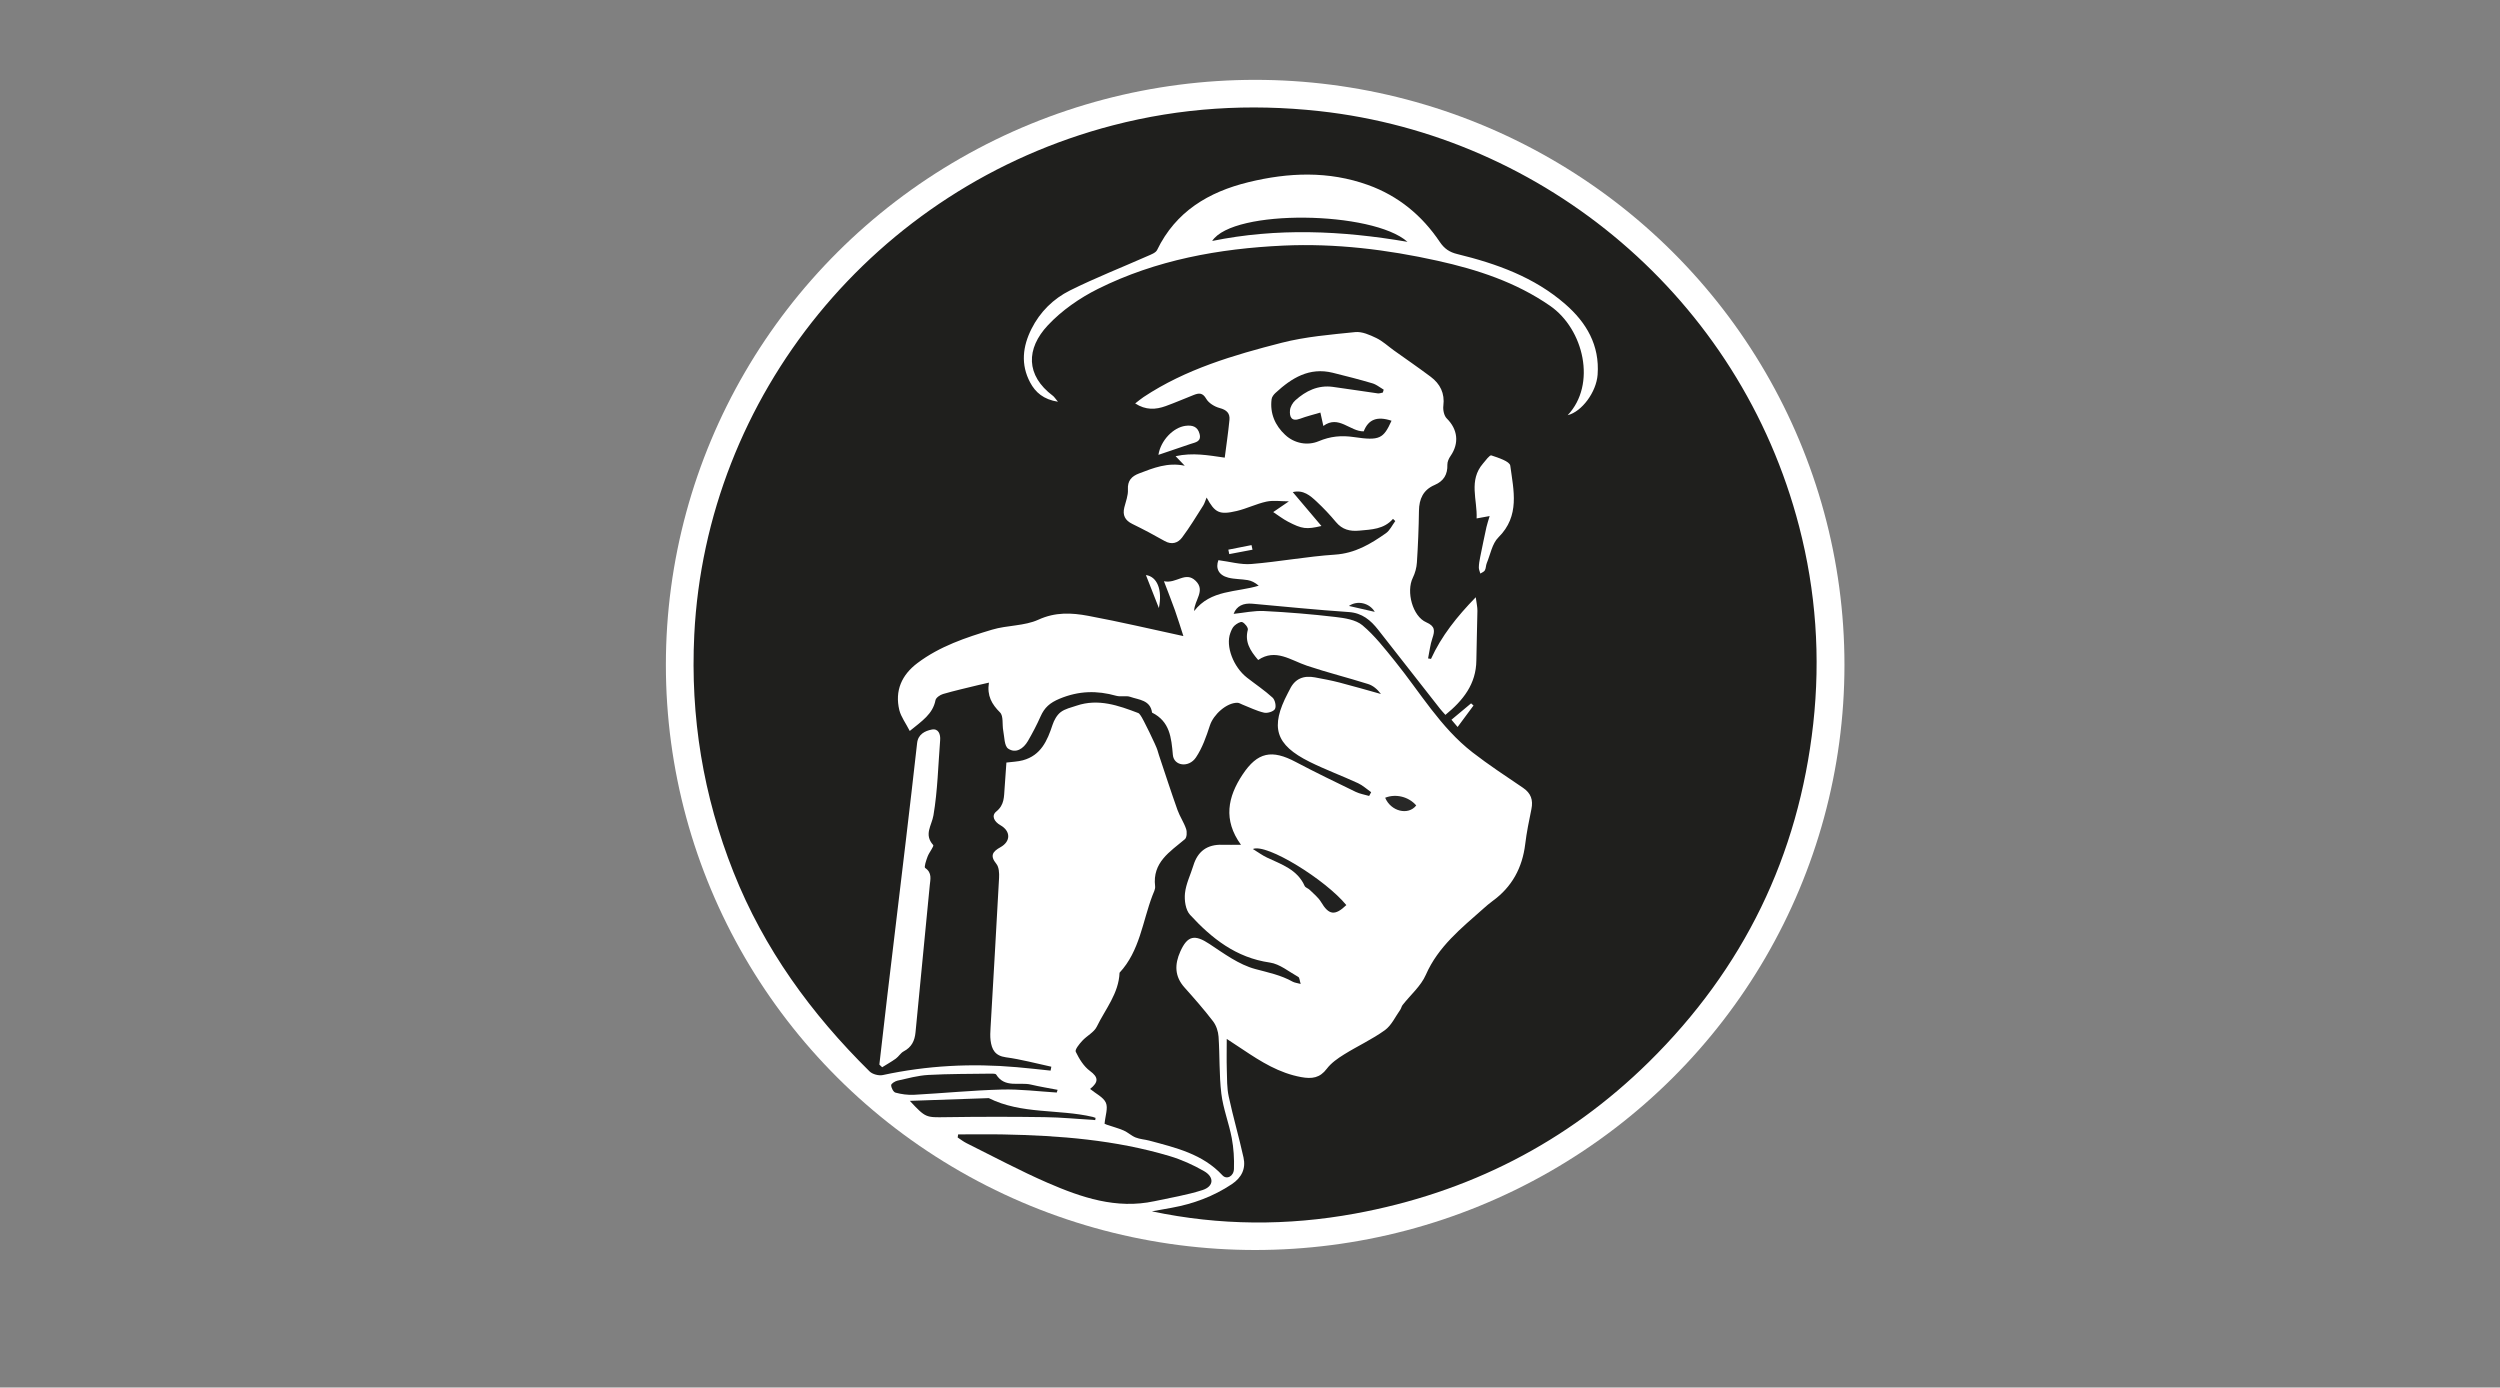 <?xml version="1.0" encoding="utf-8"?>
<!-- Generator: Adobe Illustrator 16.0.0, SVG Export Plug-In . SVG Version: 6.00 Build 0)  -->
<!DOCTYPE svg PUBLIC "-//W3C//DTD SVG 1.1//EN" "http://www.w3.org/Graphics/SVG/1.1/DTD/svg11.dtd">
<svg version="1.1" id="Layer_1" xmlns="http://www.w3.org/2000/svg" xmlns:xlink="http://www.w3.org/1999/xlink" x="0px" y="0px"
	 width="300px" height="166.5px" viewBox="0 0 300 166.5" enable-background="new 0 0 300 166.5" xml:space="preserve">
<rect x="0" y="0" width="300" height="166.5" fill="#808080" stroke="none"/>
<ellipse fill="#FFFFFF" cx="150.62" cy="79.791" rx="70.715" ry="70.209"/>
<path fill="#1F1F1D" d="M147.4,65.959c0.037,0.179,0.074,0.358,0.11,0.534c0.929-0.176,1.862-0.353,2.791-0.529
	c-0.041-0.182-0.081-0.368-0.119-0.552C149.256,65.594,148.326,65.777,147.4,65.959 M176.822,84.662
	c-0.098-0.087-0.194-0.174-0.291-0.259c-0.771,0.643-1.54,1.285-2.356,1.966c0.277,0.329,0.487,0.576,0.738,0.871
	C175.578,86.338,176.197,85.5,176.822,84.662 M139.065,72.967c0.455-2.247-0.24-3.788-1.555-3.959
	C137.995,70.24,138.472,71.453,139.065,72.967 M139.01,54.583c1.356-0.463,2.597-0.894,3.841-1.305
	c0.606-0.202,1.342-0.273,1.097-1.213c-0.231-0.883-0.866-1.073-1.691-0.965C140.794,51.293,139.284,52.848,139.01,54.583
	 M178.758,61.927c-0.167,0.574-0.299,0.944-0.385,1.325c-0.262,1.198-0.51,2.403-0.752,3.608c-0.08,0.4-0.153,0.811-0.161,1.22
	c-0.008,0.248,0.113,0.496,0.179,0.747c0.188-0.128,0.451-0.212,0.543-0.386c0.142-0.254,0.115-0.59,0.229-0.863
	c0.438-1.05,0.644-2.349,1.399-3.094c2.608-2.581,1.819-5.646,1.422-8.605c-0.072-0.521-1.439-0.951-2.274-1.232
	c-0.199-0.069-0.683,0.608-0.999,0.976c-1.753,2.034-0.665,4.359-0.766,6.588C177.697,62.121,178.102,62.047,178.758,61.927
	 M105.523,127.75c0.11,0.107,0.224,0.215,0.336,0.32c0.548-0.342,1.116-0.659,1.64-1.036c0.345-0.251,0.579-0.679,0.946-0.873
	c0.948-0.498,1.321-1.261,1.417-2.288c0.555-5.87,1.15-11.739,1.707-17.617c0.069-0.729,0.311-1.521-0.552-2.103
	c-0.15-0.103,0.128-0.924,0.299-1.381c0.184-0.491,0.792-1.228,0.664-1.371c-1.136-1.268-0.174-2.328,0.034-3.567
	c0.502-2.964,0.565-5.998,0.802-9.005c0.061-0.745-0.213-1.442-1.018-1.279c-0.794,0.159-1.629,0.556-1.745,1.618
	c-0.436,3.892-0.888,7.782-1.349,11.673c-0.739,6.243-1.494,12.482-2.236,18.722C106.146,122.29,105.836,125.02,105.523,127.75
	 M188.122,49.822c1.692-0.414,3.438-2.763,3.592-4.861c0.257-3.523-1.33-6.25-3.896-8.477c-3.715-3.232-8.23-4.843-12.938-5.995
	c-0.938-0.226-1.562-0.646-2.114-1.471c-2.125-3.161-4.965-5.514-8.6-6.821c-4.741-1.705-9.559-1.509-14.358-0.334
	c-4.782,1.171-8.725,3.521-10.956,8.137c-0.166,0.338-0.714,0.537-1.123,0.716c-3.11,1.378-6.291,2.622-9.332,4.138
	c-1.991,0.992-3.592,2.567-4.615,4.602c-1.065,2.115-1.315,4.285-0.166,6.438c0.637,1.194,1.604,2.041,3.338,2.314
	c-0.339-0.405-0.447-0.591-0.604-0.709c-3.281-2.462-3.233-5.662-0.605-8.466c1.668-1.781,3.823-3.278,6.027-4.375
	c6.967-3.466,14.512-4.83,22.236-5.187c6.232-0.284,12.406,0.47,18.486,1.817c4.792,1.064,9.408,2.567,13.52,5.414
	C190.07,39.518,191.602,46.141,188.122,49.822 M109.17,87.717c1.486-1.208,2.765-2.037,3.088-3.691
	c0.058-0.303,0.549-0.64,0.905-0.745c1.392-0.405,2.81-0.722,4.218-1.069c0.355-0.089,0.718-0.166,1.289-0.296
	c-0.247,1.578,0.347,2.593,1.334,3.577c0.432,0.429,0.24,1.453,0.386,2.194c0.146,0.75,0.121,1.833,0.595,2.15
	c0.918,0.618,1.833,0,2.363-0.913c0.554-0.956,1.07-1.94,1.52-2.953c0.469-1.058,1.097-1.631,2.29-2.128
	c2.314-0.959,4.48-0.997,6.797-0.347c0.529,0.149,1.168-0.052,1.679,0.126c1.039,0.365,2.404,0.373,2.614,1.892
	c2.139,1.067,2.312,2.994,2.495,5.073c0.116,1.335,1.913,1.578,2.765,0.312c0.775-1.149,1.249-2.528,1.684-3.859
	c0.431-1.302,1.997-2.722,3.301-2.708c0.195,0.003,0.395,0.138,0.59,0.214c0.867,0.336,1.709,0.77,2.604,0.973
	c0.401,0.094,1.146-0.135,1.308-0.44c0.178-0.329,0.009-1.092-0.285-1.363c-0.956-0.874-2.043-1.597-3.066-2.396
	c-1.649-1.284-2.589-3.786-2.007-5.349c0.116-0.318,0.256-0.673,0.494-0.887c0.256-0.236,0.729-0.522,0.948-0.428
	c0.312,0.137,0.724,0.668,0.66,0.918c-0.382,1.431,0.258,2.483,1.242,3.625c2.086-1.414,3.898,0.031,5.863,0.689
	c2.415,0.811,4.896,1.428,7.326,2.194c0.594,0.186,1.104,0.615,1.543,1.197c-1.667-0.463-3.322-0.948-4.997-1.381
	c-0.964-0.25-1.946-0.429-2.927-0.614c-1.352-0.254-2.396,0.148-3.01,1.435c-0.076,0.155-0.162,0.304-0.24,0.458
	c-2.141,4.087-1.508,6.188,2.613,8.242c1.895,0.94,3.89,1.676,5.812,2.562c0.571,0.264,1.05,0.716,1.575,1.083
	c-0.081,0.152-0.161,0.301-0.242,0.45c-0.533-0.16-1.105-0.248-1.604-0.487c-2.408-1.17-4.826-2.331-7.192-3.585
	c-2.876-1.529-4.597-1.208-6.398,1.512c-1.758,2.652-2.362,5.425-0.187,8.419c-0.884,0-1.565,0.018-2.244-0.002
	c-1.808-0.055-2.95,0.781-3.471,2.496c-0.339,1.108-0.886,2.189-1.004,3.316c-0.09,0.85,0.068,2.006,0.604,2.588
	c2.597,2.826,5.52,5.151,9.573,5.733c1.203,0.172,2.306,1.108,3.427,1.731c0.148,0.088,0.151,0.428,0.28,0.837
	c-0.444-0.121-0.735-0.146-0.967-0.274c-1.405-0.792-2.935-1.099-4.476-1.514c-1.973-0.53-3.76-1.855-5.511-3.014
	c-1.763-1.164-2.629-1.01-3.491,0.912c-0.689,1.541-0.697,2.975,0.502,4.313c1.18,1.319,2.354,2.657,3.43,4.062
	c0.381,0.498,0.615,1.209,0.658,1.842c0.155,2.275,0.062,4.578,0.334,6.838c0.218,1.796,0.91,3.531,1.249,5.322
	c0.229,1.213,0.306,2.476,0.265,3.707c-0.028,0.904-0.877,1.318-1.381,0.771c-2.369-2.562-5.595-3.309-8.773-4.163
	c-0.544-0.146-1.128-0.169-1.644-0.377c-0.507-0.199-0.929-0.619-1.434-0.84c-0.656-0.285-1.361-0.46-2.042-0.7
	c-0.2-0.068-0.378-0.188-0.252-0.123c0.089-0.965,0.436-1.874,0.155-2.51c-0.292-0.662-1.186-1.071-1.892-1.653
	c1.04-0.835,1.01-1.403-0.019-2.162c-0.745-0.547-1.291-1.446-1.702-2.297c-0.124-0.264,0.425-0.929,0.775-1.312
	c0.548-0.604,1.411-1.014,1.745-1.696c1.023-2.104,2.639-3.987,2.735-6.479c2.432-2.621,2.752-6.131,3.95-9.273
	c0.139-0.358,0.359-0.755,0.317-1.105c-0.344-2.865,1.773-4.13,3.573-5.647c0.239-0.2,0.273-0.86,0.149-1.224
	c-0.263-0.789-0.758-1.5-1.037-2.283c-0.775-2.181-1.489-4.383-2.223-6.578c-0.069-0.205-0.135-0.411-0.188-0.618
	c-0.097-0.405-1.773-3.868-2.027-4.16c-0.082-0.097-0.156-0.231-0.264-0.273c-2.396-0.916-4.809-1.771-7.419-0.885
	c-0.652,0.22-1.373,0.375-1.895,0.774c-0.455,0.35-0.794,0.965-0.979,1.528c-0.626,1.899-1.387,3.658-3.557,4.249
	c-0.618,0.168-1.28,0.182-1.978,0.272c-0.071,1.049-0.135,2.068-0.217,3.088c-0.081,1.007-0.007,1.988-0.991,2.783
	c-0.629,0.506-0.264,1.224,0.491,1.65c1.252,0.712,1.25,1.949-0.005,2.644c-0.921,0.51-1.289,1.007-0.486,1.988
	c0.323,0.396,0.358,1.122,0.328,1.687c-0.32,5.985-0.678,11.974-1.02,17.956c-0.03,0.518-0.063,1.039,0.002,1.553
	c0.139,1.069,0.519,1.838,1.831,2.02c1.839,0.247,3.643,0.74,5.459,1.131c-0.03,0.154-0.061,0.311-0.09,0.468
	c-1.354-0.14-2.706-0.296-4.062-0.413c-5.404-0.476-10.758-0.203-16.069,0.946c-0.482,0.104-1.237-0.092-1.582-0.431
	c-7.011-6.918-12.691-14.73-16.336-23.92c-3.639-9.167-5.194-18.634-4.707-28.494c1.42-28.576,21.569-53.663,50.237-61.122
	c8.127-2.115,16.381-2.627,24.771-1.707c26.996,2.964,50.468,22.44,57.576,49.848c2.016,7.773,2.576,15.674,1.69,23.683
	c-1.763,15.848-8.364,29.382-19.731,40.582c-9.821,9.67-21.66,15.697-35.27,18.189c-8.094,1.48-16.215,1.448-24.36-0.273
	c0.799-0.145,1.596-0.289,2.396-0.432c2.586-0.469,4.996-1.365,7.193-2.826c1.19-0.793,1.705-1.867,1.406-3.205
	c-0.54-2.449-1.248-4.865-1.774-7.316c-0.226-1.039-0.197-2.143-0.229-3.217c-0.036-1.161-0.008-2.319-0.008-3.697
	c0.716,0.475,1.34,0.88,1.958,1.292c2.16,1.446,4.337,2.812,6.984,3.293c1.296,0.233,2.229,0.106,3.066-1.004
	c0.526-0.695,1.312-1.244,2.066-1.713c1.611-1.005,3.367-1.808,4.898-2.913c0.801-0.576,1.26-1.623,1.857-2.465
	c0.116-0.163,0.145-0.396,0.27-0.553c0.942-1.205,2.201-2.273,2.793-3.629c1.486-3.391,4.246-5.582,6.886-7.926
	c0.356-0.316,0.717-0.631,1.102-0.913c2.353-1.699,3.593-4.004,3.938-6.851c0.169-1.407,0.455-2.801,0.742-4.191
	c0.227-1.097-0.051-1.914-1.012-2.562c-2.041-1.384-4.107-2.741-6.055-4.249c-3.857-2.994-6.29-7.209-9.3-10.931
	c-1.224-1.512-2.435-3.08-3.906-4.317c-0.803-0.673-2.133-0.87-3.256-1.001c-2.838-0.332-5.69-0.568-8.548-0.711
	c-1.204-0.061-2.424,0.215-3.657,0.339c0.363-0.958,1.16-1.315,2.267-1.216c3.843,0.347,7.689,0.738,11.541,0.998
	c1.617,0.108,2.637,0.981,3.534,2.123c2.487,3.157,4.954,6.327,7.435,9.49c0.179,0.229,0.384,0.438,0.637,0.728
	c2.138-1.749,3.686-3.698,3.715-6.535c0.021-1.985,0.1-3.967,0.127-5.953c0.006-0.449-0.104-0.901-0.199-1.629
	c-2.283,2.347-4.119,4.66-5.371,7.4c-0.119-0.02-0.232-0.039-0.351-0.058c0.167-0.811,0.253-1.646,0.519-2.423
	c0.301-0.894,0.344-1.443-0.734-1.912c-1.656-0.719-2.428-3.691-1.618-5.338c0.276-0.562,0.455-1.216,0.492-1.839
	c0.135-2.061,0.219-4.133,0.247-6.197c0.02-1.431,0.51-2.518,1.878-3.102c1.088-0.467,1.571-1.26,1.532-2.441
	c-0.008-0.347,0.174-0.747,0.385-1.047c1.062-1.536,0.854-3.204-0.455-4.494c-0.331-0.329-0.475-1.031-0.412-1.528
	c0.188-1.497-0.377-2.62-1.525-3.483c-1.451-1.086-2.947-2.115-4.425-3.17c-0.696-0.502-1.341-1.11-2.104-1.478
	c-0.782-0.374-1.705-0.79-2.518-0.708c-2.962,0.303-5.97,0.549-8.837,1.284c-5.775,1.481-11.516,3.16-16.564,6.51
	c-0.311,0.206-0.595,0.453-1.007,0.766c1.272,0.828,2.465,0.752,3.662,0.32c1.136-0.411,2.247-0.896,3.372-1.338
	c0.613-0.24,1.059-0.287,1.489,0.46c0.297,0.518,1.008,0.952,1.618,1.112c0.836,0.221,1.249,0.631,1.171,1.423
	c-0.148,1.532-0.377,3.055-0.566,4.529c-2.014-0.287-3.83-0.629-5.898-0.176c0.545,0.568,0.821,0.857,1.1,1.147
	c-2.049-0.435-3.764,0.268-5.48,0.923c-0.892,0.339-1.402,0.863-1.341,1.938c0.042,0.7-0.255,1.426-0.429,2.131
	c-0.234,0.938,0.074,1.56,0.962,1.994c1.312,0.64,2.608,1.326,3.878,2.049c0.853,0.482,1.591,0.237,2.082-0.412
	c0.923-1.229,1.715-2.553,2.545-3.852c0.159-0.253,0.24-0.556,0.405-0.956c1.003,1.842,1.535,2.105,3.623,1.613
	c1.21-0.287,2.35-0.86,3.561-1.123c0.83-0.176,1.726-0.032,2.692-0.032c-0.745,0.51-1.313,0.898-1.882,1.287
	c0.587,0.387,1.143,0.821,1.762,1.145c1.698,0.887,2.204,0.952,4.024,0.526c-1.212-1.428-2.312-2.731-3.44-4.067
	c1.266-0.309,2.094,0.422,2.869,1.144c0.821,0.765,1.598,1.591,2.314,2.452c0.75,0.899,1.664,1.133,2.781,1.028
	c1.469-0.139,2.961-0.152,4.062-1.412c0.089,0.089,0.185,0.176,0.274,0.263c-0.369,0.493-0.646,1.119-1.123,1.458
	c-1.838,1.293-3.707,2.412-6.116,2.57c-3.354,0.221-6.683,0.852-10.035,1.125c-1.277,0.104-2.598-0.29-3.953-0.46
	c-0.355,0.961,0.008,1.797,1.194,2.1c0.75,0.19,1.552,0.16,2.322,0.292c0.439,0.076,0.859,0.273,1.325,0.67
	c-2.671,0.819-5.759,0.455-7.752,3.044c0.014-1.312,1.395-2.438,0.19-3.62c-1.232-1.21-2.296,0.364-3.812,0.042
	c0.521,1.372,0.942,2.423,1.321,3.492c0.377,1.067,0.708,2.154,1.011,3.088c-3.757-0.811-7.574-1.712-11.428-2.431
	c-1.982-0.37-3.934-0.468-5.967,0.463c-1.681,0.769-3.752,0.653-5.566,1.2c-3.142,0.942-6.275,1.99-8.943,4
	c-1.906,1.431-2.743,3.328-2.181,5.661C108.13,86.038,108.69,86.774,109.17,87.717"/>
<path fill="#1F1F1D" d="M114.975,136.128c1.812,0,3.625-0.032,5.438,0.005c6.741,0.131,13.441,0.657,19.939,2.596
	c1.434,0.426,2.836,1.062,4.136,1.809c1.244,0.714,1.174,1.824-0.174,2.265c-1.878,0.608-3.854,0.923-5.792,1.343
	c-4.565,0.98-8.748-0.447-12.81-2.209c-3.314-1.442-6.503-3.154-9.744-4.764c-0.369-0.186-0.7-0.449-1.047-0.676
	C114.94,136.371,114.956,136.25,114.975,136.128"/>
<path fill="#1F1F1D" d="M158.448,49.507c0.146,0.655,0.227,1.023,0.354,1.607c1.847-1.354,3.187,0.673,4.845,0.65
	c0.562-1.455,1.629-1.844,3.336-1.276c-0.969,2.145-1.418,2.421-4.496,1.963c-1.516-0.223-2.818-0.107-4.262,0.5
	c-1.311,0.545-2.879,0.279-3.998-0.761c-1.215-1.128-1.852-2.586-1.636-4.288c0.032-0.268,0.255-0.557,0.468-0.752
	c1.936-1.789,4.057-3.112,6.875-2.418c1.598,0.395,3.187,0.802,4.762,1.268c0.479,0.143,0.9,0.502,1.349,0.761
	c-0.038,0.116-0.071,0.231-0.106,0.347c-0.205,0.037-0.418,0.124-0.61,0.097c-1.8-0.249-3.597-0.539-5.396-0.781
	c-1.771-0.237-3.229,0.48-4.49,1.61c-0.328,0.292-0.609,0.784-0.646,1.205c-0.067,0.778,0.172,1.395,1.224,1.004
	C156.77,49.961,157.559,49.771,158.448,49.507"/>
<path fill="#1F1F1D" d="M126.81,131.104c-2.205-0.135-4.413-0.422-6.614-0.358c-3.509,0.091-7.014,0.44-10.521,0.63
	c-0.736,0.037-1.502-0.068-2.213-0.259c-0.254-0.067-0.516-0.576-0.522-0.892c-0.005-0.188,0.464-0.481,0.759-0.548
	c1.224-0.274,2.456-0.614,3.7-0.684c2.504-0.138,5.015-0.119,7.524-0.156c0.213-0.003,0.546-0.009,0.621,0.113
	c1.034,1.647,2.763,0.872,4.165,1.2c1.06,0.252,2.135,0.423,3.204,0.629C126.877,130.889,126.843,130.997,126.81,131.104"/>
<path fill="#20211F" d="M131.427,134.411c-2.028-0.124-4.057-0.328-6.09-0.354c-3.939-0.058-7.885-0.052-11.826,0.004
	c-2.41,0.033-2.41,0.1-4.333-1.959c3.16-0.106,6.316-0.222,9.474-0.328c3.937,1.967,8.361,1.291,12.483,2.256
	c0.116,0.027,0.224,0.076,0.334,0.115C131.455,134.232,131.44,134.325,131.427,134.411"/>
<path fill="#212120" d="M150.344,101.882c1.635-0.718,8.727,3.688,11.215,6.729c-1.371,1.318-2.104,1.197-3.033-0.368
	c-0.334-0.561-0.894-0.992-1.365-1.463c-0.18-0.179-0.51-0.263-0.602-0.463c-0.873-1.971-2.767-2.583-4.514-3.405
	C151.488,102.65,150.984,102.273,150.344,101.882"/>
<path fill="#282827" d="M169.948,96.653c-0.956,1.233-3.044,0.715-3.728-0.923C167.49,95.216,169.046,95.603,169.948,96.653"/>
<path fill="#252624" d="M164.973,73.425c-1.261-0.29-2.182-0.499-3.102-0.711C162.895,72.002,164.357,72.361,164.973,73.425"/>
<path fill="#1F1F1D" d="M145.46,28.916c2.539-3.888,19.292-3.601,23.438,0.105C160.941,27.659,153.227,27.335,145.46,28.916"/>
</svg>
